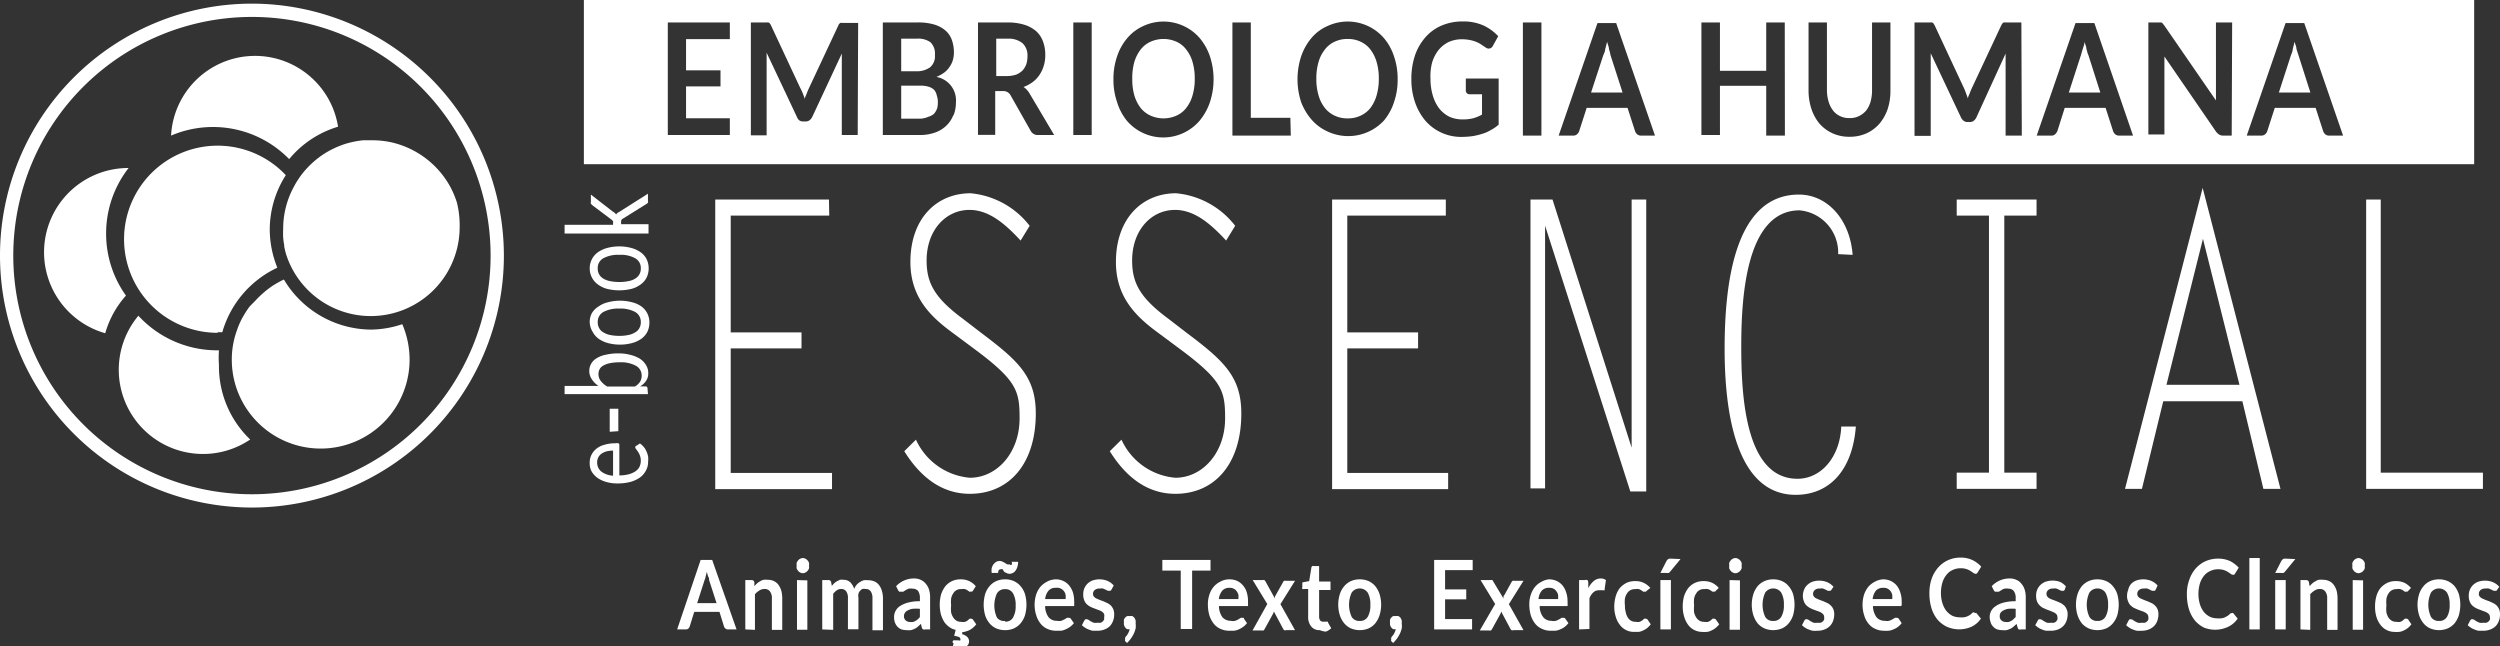 <svg xmlns="http://www.w3.org/2000/svg" viewBox="0 0 171.27 44.27"><rect x="0" y="0" width="171.27" height="44.27" fill="#333333" stroke="none"/><defs><style>.cls-1{fill:#fff;}</style></defs><g id="Camada_2" data-name="Camada 2"><g id="Camada_1-2" data-name="Camada 1"><path class="cls-1" d="M110.23,3.37c0-.16-.09-.32-.13-.51l-.13.51c0,.16-.09.29-.13.41L109,6.34h2.16l-.83-2.57C110.32,3.66,110.28,3.52,110.23,3.37Z"/><path class="cls-1" d="M70.39,3.86a1.15,1.15,0,0,0-.34-.9,1.49,1.49,0,0,0-1-.31h-.8V5.21H69a2,2,0,0,0,.62-.1,1.33,1.33,0,0,0,.43-.28,1.34,1.34,0,0,0,.26-.43A1.8,1.8,0,0,0,70.39,3.86Z"/><path class="cls-1" d="M81.27,3.4a1.67,1.67,0,0,0-.67-.54,2.18,2.18,0,0,0-1.78,0,1.78,1.78,0,0,0-.68.54,2.61,2.61,0,0,0-.43.85,4,4,0,0,0-.14,1.14,4,4,0,0,0,.14,1.14,2.67,2.67,0,0,0,.43.86,1.85,1.85,0,0,0,.68.53,2.18,2.18,0,0,0,1.78,0,1.74,1.74,0,0,0,.67-.53,2.48,2.48,0,0,0,.43-.86,3.94,3.94,0,0,0,.15-1.14,4,4,0,0,0-.15-1.14A2.43,2.43,0,0,0,81.27,3.4Z"/><path class="cls-1" d="M63.72,4.61a1,1,0,0,0,.33-.85,1.08,1.08,0,0,0-.3-.86,1.43,1.43,0,0,0-.94-.25H61.74V4.88h1A1.55,1.55,0,0,0,63.72,4.61Z"/><path class="cls-1" d="M64,6.16a.93.93,0,0,0-.39-.22A1.82,1.82,0,0,0,63,5.87H61.74V8.13H63A1.45,1.45,0,0,0,63.6,8,.94.94,0,0,0,64,7.78a1.17,1.17,0,0,0,.21-.38A1.63,1.63,0,0,0,64.25,7a1.25,1.25,0,0,0-.07-.45A.87.87,0,0,0,64,6.16Z"/><path class="cls-1" d="M93.89,3.4a1.75,1.75,0,0,0-.67-.54,2,2,0,0,0-.89-.19,2,2,0,0,0-.9.19,1.75,1.75,0,0,0-.67.54,2.43,2.43,0,0,0-.43.85,4,4,0,0,0-.15,1.14,3.94,3.94,0,0,0,.15,1.14,2.48,2.48,0,0,0,.43.86,1.82,1.82,0,0,0,.67.53,2,2,0,0,0,.9.19,2,2,0,0,0,.89-.19,1.82,1.82,0,0,0,.67-.53,2.65,2.65,0,0,0,.42-.86,3.94,3.94,0,0,0,.15-1.14,4,4,0,0,0-.15-1.14A2.6,2.6,0,0,0,93.89,3.4Z"/><path class="cls-1" d="M40,0V11.25H169.5V0ZM50,2.68H47V4.82h2.36v1.1H47V8.1h3V9.25H45.75V1.54H50Zm8.76,6.57H57.67V4l0-.33L55.65,8a.62.62,0,0,1-.18.23.41.41,0,0,1-.26.09H55a.41.41,0,0,1-.26-.09A.62.62,0,0,1,54.59,8L52.52,3.61c0,.12,0,.23,0,.35s0,.21,0,.31v5H51.44V1.54h1.1a.23.23,0,0,1,.11,0,.28.28,0,0,1,.09.07.49.49,0,0,1,.08.13l2,4.28A3.65,3.65,0,0,1,55,6.4l.14.38c0-.13.09-.26.13-.38s.1-.25.15-.36l2-4.27a.5.5,0,0,1,.07-.13.28.28,0,0,1,.09-.07.2.2,0,0,1,.11,0h1.1Zm6.55-1.36a2,2,0,0,1-.48.72,2.13,2.13,0,0,1-.77.47,3.08,3.08,0,0,1-1,.17H60.48V1.54h2.33A3.82,3.82,0,0,1,64,1.68a2.09,2.09,0,0,1,.77.41,1.54,1.54,0,0,1,.44.65,2.48,2.48,0,0,1,.14.85,1.81,1.81,0,0,1-.07.52,1.5,1.5,0,0,1-.22.46,1.55,1.55,0,0,1-.37.4,2.73,2.73,0,0,1-.54.3A1.63,1.63,0,0,1,65.49,7,2.45,2.45,0,0,1,65.33,7.89ZM71.1,9.25a.51.51,0,0,1-.28-.07A.6.6,0,0,1,70.63,9L69.21,6.49A.55.55,0,0,0,69,6.3a.53.53,0,0,0-.28-.06h-.54v3H67V1.54H69a3.77,3.77,0,0,1,1.19.16,2.25,2.25,0,0,1,.81.45,1.78,1.78,0,0,1,.46.71,2.57,2.57,0,0,1,.15.9,2.48,2.48,0,0,1-.1.73,2.26,2.26,0,0,1-.29.63,2,2,0,0,1-.47.5,2.53,2.53,0,0,1-.63.34,1.34,1.34,0,0,1,.41.44l1.69,2.85Zm3.69,0H73.53V1.54h1.26ZM82.89,7a4,4,0,0,1-.7,1.26,3.28,3.28,0,0,1-5,0A3.77,3.77,0,0,1,76.53,7a4.66,4.66,0,0,1-.25-1.57,4.7,4.7,0,0,1,.25-1.57,3.72,3.72,0,0,1,.7-1.25,3.1,3.1,0,0,1,1.08-.82,3.28,3.28,0,0,1,3.88.82,3.9,3.9,0,0,1,.7,1.25,5.05,5.05,0,0,1,0,3.14Zm5.54,2.29h-4V1.54h1.26V8.07h2.71ZM95.5,7a3.75,3.75,0,0,1-.69,1.26A3.34,3.34,0,0,1,90.93,9a3.17,3.17,0,0,1-1.09-.82A4,4,0,0,1,89.14,7a5.05,5.05,0,0,1,0-3.14,3.9,3.9,0,0,1,.7-1.25,3,3,0,0,1,1.09-.82,3.28,3.28,0,0,1,3.88.82,3.7,3.7,0,0,1,.69,1.25,4.7,4.7,0,0,1,.25,1.57A4.66,4.66,0,0,1,95.5,7Zm7.17,1.54a2.73,2.73,0,0,1-.54.37,2.41,2.41,0,0,1-.59.26,4.51,4.51,0,0,1-.68.16,6.23,6.23,0,0,1-.77.05,3.24,3.24,0,0,1-2.44-1.11A3.92,3.92,0,0,1,96.94,7a4.78,4.78,0,0,1-.25-1.59,5,5,0,0,1,.24-1.59,3.64,3.64,0,0,1,.71-1.25,3.06,3.06,0,0,1,1.1-.81,3.62,3.62,0,0,1,1.46-.29,3.36,3.36,0,0,1,1.44.28,3.32,3.32,0,0,1,1,.73l-.36.65a.33.33,0,0,1-.29.2.4.4,0,0,1-.23-.09l-.3-.2a1.92,1.92,0,0,0-.35-.18,2.32,2.32,0,0,0-.42-.12,3,3,0,0,0-.55-.05,2.2,2.2,0,0,0-.9.19,2.05,2.05,0,0,0-.69.55,2.59,2.59,0,0,0-.44.86A3.61,3.61,0,0,0,98,5.39a3.93,3.93,0,0,0,.17,1.19,2.7,2.7,0,0,0,.45.88A2.1,2.1,0,0,0,99.3,8a2.14,2.14,0,0,0,.89.18,2.75,2.75,0,0,0,.74-.08,2.63,2.63,0,0,0,.6-.25V6.46h-.85a.26.26,0,0,1-.19-.08.25.25,0,0,1-.07-.19V5.38h2.25Zm2.93.75h-1.27V1.54h1.27Zm6.83,0a.4.4,0,0,1-.27-.09.51.51,0,0,1-.15-.23l-.51-1.58h-2.8l-.51,1.58a.48.48,0,0,1-.14.22.39.39,0,0,1-.27.1h-1l2.66-7.71h1.28l2.66,7.71Zm9.85,0H121V5.88h-3.17V9.25h-1.27V1.54h1.27V4.85H121V1.54h1.27Zm7.23-3.09a4,4,0,0,1-.19,1.27,3.1,3.1,0,0,1-.56,1,2.61,2.61,0,0,1-.88.66,2.78,2.78,0,0,1-1.17.24,2.72,2.72,0,0,1-1.17-.24,2.65,2.65,0,0,1-.89-.66,3.08,3.08,0,0,1-.55-1,4,4,0,0,1-.2-1.27V1.54h1.26V6.15a2.81,2.81,0,0,0,.11.8,1.83,1.83,0,0,0,.3.61,1.29,1.29,0,0,0,.48.39,1.42,1.42,0,0,0,.66.14,1.38,1.38,0,0,0,.65-.14,1.51,1.51,0,0,0,.49-.38,1.83,1.83,0,0,0,.3-.61,2.87,2.87,0,0,0,.1-.8V1.54h1.26Zm9,3.09h-1.11V4c0-.11,0-.22,0-.33l-2,4.37a.62.62,0,0,1-.18.23.41.41,0,0,1-.26.09h-.18a.41.41,0,0,1-.26-.09.62.62,0,0,1-.18-.23l-2.07-4.39c0,.12,0,.23,0,.35s0,.21,0,.31v5h-1.11V1.54h1.1a.23.23,0,0,1,.11,0,.28.28,0,0,1,.09.07,1.05,1.05,0,0,1,.08.13l2,4.28a3.65,3.65,0,0,1,.14.35l.14.38c0-.13.09-.26.13-.38s.1-.25.15-.36l2-4.27a1.05,1.05,0,0,1,.08-.13.28.28,0,0,1,.09-.07.2.2,0,0,1,.11,0h1.1Zm6.67,0a.4.4,0,0,1-.27-.09.51.51,0,0,1-.15-.23l-.51-1.58h-2.8l-.5,1.58a.62.62,0,0,1-.15.22.36.36,0,0,1-.27.1h-1l2.66-7.71h1.29l2.65,7.71Zm7.71,0h-.65A.62.62,0,0,1,152,9.2a.84.84,0,0,1-.19-.19l-3.53-5.14c0,.11,0,.22,0,.34v5h-1.1V1.54h.8l.1,0a.18.18,0,0,1,.08.07l.1.12,3.55,5.15c0-.12,0-.24,0-.36s0-.23,0-.33V1.54h1.11Zm6.68,0a.4.4,0,0,1-.27-.09.51.51,0,0,1-.15-.23l-.51-1.58h-2.8l-.51,1.58a.48.48,0,0,1-.14.22.39.39,0,0,1-.27.1h-1l2.66-7.71h1.28l2.66,7.71Z"/><path class="cls-1" d="M142.94,3.37c0-.16-.09-.32-.13-.51,0,.19-.09.35-.13.51s-.08.29-.12.41l-.83,2.56h2.16l-.82-2.57C143,3.66,143,3.52,142.94,3.37Z"/><path class="cls-1" d="M157.33,3.37c0-.16-.09-.32-.13-.51l-.13.51c0,.16-.08.29-.12.41l-.83,2.56h2.16l-.82-2.57C157.42,3.66,157.38,3.52,157.33,3.37Z"/><path class="cls-1" d="M56.81,14.77H50.06v8h4.85v1.1H50.06v8.53H57v1.11H49V13.67h7.79Z"/><path class="cls-1" d="M69.92,16.48c-1-1.08-2.13-2.1-3.5-2.1-1.62,0-2.94,1.38-2.94,3.47,0,1.54.55,2.56,2.5,4l1.3,1c2.53,1.9,3.68,3,3.68,5.48,0,3.41-1.79,5.5-4.52,5.5-1.88,0-3.36-1.1-4.49-2.92l.8-.79a4.48,4.48,0,0,0,3.69,2.61c1.86,0,3.41-1.71,3.41-4.07,0-1.88-.18-2.59-3.12-4.77l-1.48-1.1c-1.53-1.12-2.88-2.45-2.88-4.84,0-3,1.81-4.71,4.12-4.71a5.78,5.78,0,0,1,4.05,2.23Z"/><path class="cls-1" d="M84,16.48c-1-1.08-2.13-2.1-3.5-2.1-1.62,0-2.94,1.38-2.94,3.47,0,1.54.55,2.56,2.5,4l1.3,1c2.53,1.9,3.68,3,3.68,5.48,0,3.41-1.79,5.5-4.52,5.5-1.88,0-3.36-1.1-4.49-2.92l.8-.79a4.47,4.47,0,0,0,3.69,2.61c1.86,0,3.41-1.71,3.41-4.07,0-1.88-.18-2.59-3.12-4.77l-1.48-1.1c-1.53-1.12-2.88-2.45-2.88-4.84,0-3,1.81-4.71,4.12-4.71a5.78,5.78,0,0,1,4.05,2.23Z"/><path class="cls-1" d="M99.05,14.77H92.3v8h4.85v1.1H92.3v8.53h6.91v1.11H91.26V13.67h7.79Z"/><path class="cls-1" d="M105.85,15.46l0,0v18h-1V13.67h1.51l5.42,17,0,0V13.67h1v20h-1.09Z"/><path class="cls-1" d="M125.93,17.41a2.91,2.91,0,0,0-2.64-3c-3.69,0-4,6-4,9.33s.26,9.06,3.85,9.06c1.66,0,2.92-1.54,3-3.58h1c-.22,2.92-1.75,4.68-4.12,4.68-4.21,0-4.87-6-4.87-10,0-4.21.6-10.57,5.09-10.57,1.95,0,3.5,1.71,3.68,4.13Z"/><path class="cls-1" d="M139.52,14.77h-2.21V32.38h2.21v1.11h-5.47V32.38h2.21V14.77h-2.21v-1.1h5.47Z"/><path class="cls-1" d="M156.23,33.49h-1.17l-1.44-6H148.2l-1.46,6h-1.16l5.32-20.62Zm-7.81-7.13h5l-2.5-10Z"/><path class="cls-1" d="M163.1,32.38h7v1.11h-8V13.67h1Z"/><path class="cls-1" d="M40.4,31.68a1.14,1.14,0,0,1,.12-.52,1.24,1.24,0,0,1,.34-.42,1.49,1.49,0,0,1,.55-.27,2.48,2.48,0,0,1,.75-.1.45.45,0,0,1,.21,0,.1.1,0,0,1,.06.1v2.1a2.51,2.51,0,0,0,.65-.08,1.56,1.56,0,0,0,.45-.2.82.82,0,0,0,.28-.31,1,1,0,0,0,.09-.41,1,1,0,0,0-.06-.36,1.26,1.26,0,0,0-.13-.26l-.13-.18a.22.22,0,0,1-.06-.13.1.1,0,0,1,.07-.1l.25-.16a1.27,1.27,0,0,1,.27.25,1.14,1.14,0,0,1,.18.3,1.5,1.5,0,0,1,.11.34,1.39,1.39,0,0,1,0,.35,1.21,1.21,0,0,1-.14.6,1.39,1.39,0,0,1-.4.48,2.18,2.18,0,0,1-.65.31,3.52,3.52,0,0,1-.9.11,2.71,2.71,0,0,1-.77-.1,2,2,0,0,1-.62-.29,1.42,1.42,0,0,1-.41-.47A1.23,1.23,0,0,1,40.4,31.68Zm.51,0a.79.79,0,0,0,.29.63,1.49,1.49,0,0,0,.8.28V30.87a2,2,0,0,0-.44.05,1.25,1.25,0,0,0-.35.16.75.75,0,0,0-.22.25A.74.74,0,0,0,40.91,31.67Z"/><path class="cls-1" d="M41.77,29.58V28h.59v1.54Z"/><path class="cls-1" d="M44.39,27H38.68v-.56H41a1.61,1.61,0,0,1-.45-.45,1,1,0,0,1-.18-.58,1,1,0,0,1,.51-.87,1.8,1.8,0,0,1,.63-.24,3.72,3.72,0,0,1,.86-.09,3,3,0,0,1,.81.1,2.39,2.39,0,0,1,.65.26,1.32,1.32,0,0,1,.42.43,1,1,0,0,1,.16.58.85.85,0,0,1-.15.51,1.16,1.16,0,0,1-.41.38l.36,0q.15,0,.15.15ZM41,25.63a.76.76,0,0,0,.16.47,1.53,1.53,0,0,0,.44.38h1.89a1,1,0,0,0,.36-.33.81.81,0,0,0,.11-.41.76.76,0,0,0-.39-.68,2.17,2.17,0,0,0-1.12-.24,3.23,3.23,0,0,0-.66.06,1.57,1.57,0,0,0-.45.16.63.63,0,0,0-.26.25A.74.74,0,0,0,41,25.63Z"/><path class="cls-1" d="M40.4,22.07a1.26,1.26,0,0,1,.15-.62A1.32,1.32,0,0,1,41,21a1.79,1.79,0,0,1,.64-.29,3.22,3.22,0,0,1,1.67,0,1.79,1.79,0,0,1,.64.29,1.32,1.32,0,0,1,.4.48,1.38,1.38,0,0,1,.14.62,1.46,1.46,0,0,1-.14.63,1.38,1.38,0,0,1-.4.47,2,2,0,0,1-.64.3,3.22,3.22,0,0,1-1.67,0,2,2,0,0,1-.64-.3,1.38,1.38,0,0,1-.4-.47A1.33,1.33,0,0,1,40.4,22.07Zm3.5,0a.77.77,0,0,0-.39-.7,2.14,2.14,0,0,0-1.08-.23,2.18,2.18,0,0,0-1.09.23.77.77,0,0,0-.39.7.76.76,0,0,0,.1.41.68.68,0,0,0,.29.29,1.38,1.38,0,0,0,.46.18,3.06,3.06,0,0,0,.63.06,2.9,2.9,0,0,0,.62-.06,1.3,1.3,0,0,0,.46-.18.68.68,0,0,0,.29-.29A.76.76,0,0,0,43.9,22.07Z"/><path class="cls-1" d="M40.4,18.39a1.35,1.35,0,0,1,.55-1.1,2,2,0,0,1,.64-.3,3.22,3.22,0,0,1,1.67,0,2,2,0,0,1,.64.3,1.29,1.29,0,0,1,.4.47,1.47,1.47,0,0,1,0,1.25,1.29,1.29,0,0,1-.4.47,1.82,1.82,0,0,1-.64.31,3.54,3.54,0,0,1-1.67,0,1.82,1.82,0,0,1-.64-.31,1.35,1.35,0,0,1-.55-1.09Zm3.5,0a.75.75,0,0,0-.39-.7,2,2,0,0,0-1.08-.23,2.08,2.08,0,0,0-1.09.23.75.75,0,0,0-.39.7.77.77,0,0,0,.39.7,1.38,1.38,0,0,0,.46.17,3.06,3.06,0,0,0,.63.06,2.9,2.9,0,0,0,.62-.06,1.3,1.3,0,0,0,.46-.17.77.77,0,0,0,.39-.7Z"/><path class="cls-1" d="M38.68,15.4H42v-.14a.31.31,0,0,0,0-.11l-.09-.09-1.33-1-.1-.1a.21.21,0,0,1,0-.12v-.51L42,14.51a.36.36,0,0,1,.12.08l.09.1a.52.52,0,0,1,.1-.11l.14-.08,1.94-1.23v.49a.16.16,0,0,1,0,.12.3.3,0,0,1-.1.09l-1.6,1a.22.22,0,0,0-.14.23v.16h1.88V16H38.68Z"/><path class="cls-1" d="M50.46,43.12h-.6a.23.23,0,0,1-.16-.06.28.28,0,0,1-.1-.14l-.31-1H47.56l-.31,1a.42.42,0,0,1-.09.14.25.25,0,0,1-.17.06h-.6L48,38.36h.79Zm-2.7-1.8h1.33l-.51-1.58c0-.07,0-.16-.07-.25l-.09-.31a2.81,2.81,0,0,1-.08.31c0,.1-.05.18-.07.25Z"/><path class="cls-1" d="M51.06,43.12V39.74h.44a.18.18,0,0,1,.18.15l0,.27a1.8,1.8,0,0,1,.19-.2,1.1,1.1,0,0,1,.21-.14.64.64,0,0,1,.24-.1,1.12,1.12,0,0,1,.27,0,.94.94,0,0,1,.43.09.83.83,0,0,1,.32.27,1.35,1.35,0,0,1,.19.4,2.12,2.12,0,0,1,.06.52v2.15h-.71V41a.74.74,0,0,0-.13-.48.44.44,0,0,0-.37-.17.62.62,0,0,0-.35.1,1.23,1.23,0,0,0-.31.26v2.44Z"/><path class="cls-1" d="M55.42,38.76a.41.41,0,0,1,0,.19.44.44,0,0,1-.1.16.36.36,0,0,1-.14.11.35.35,0,0,1-.36,0,.36.36,0,0,1-.14-.11.62.62,0,0,1-.1-.16.58.58,0,0,1,0-.19.66.66,0,0,1,0-.21.62.62,0,0,1,.1-.16.36.36,0,0,1,.14-.11.35.35,0,0,1,.36,0,.36.36,0,0,1,.14.11.44.44,0,0,1,.1.16A.46.46,0,0,1,55.42,38.76Zm-.11,1v3.38H54.6V39.74Z"/><path class="cls-1" d="M56.33,43.12V39.74h.43a.17.17,0,0,1,.18.15l.05.25a1.45,1.45,0,0,1,.16-.18.85.85,0,0,1,.19-.14l.2-.1a1,1,0,0,1,.25,0,.67.67,0,0,1,.46.17,1.1,1.1,0,0,1,.27.46.92.92,0,0,1,.17-.29,1,1,0,0,1,.23-.19,1.23,1.23,0,0,1,.26-.12,1.43,1.43,0,0,1,.29,0,1.18,1.18,0,0,1,.43.08.8.8,0,0,1,.32.25,1.21,1.21,0,0,1,.2.41,1.77,1.77,0,0,1,.07.54v2.15h-.72V41a.82.82,0,0,0-.12-.49.41.41,0,0,0-.36-.16.49.49,0,0,0-.21,0,.48.48,0,0,0-.16.13.43.43,0,0,0-.11.2.79.79,0,0,0,0,.28v2.15h-.72V41a.78.78,0,0,0-.12-.49.41.41,0,0,0-.35-.16.5.5,0,0,0-.29.09,1.12,1.12,0,0,0-.25.24v2.47Z"/><path class="cls-1" d="M63.72,43.12H63.4a.35.35,0,0,1-.16,0,.24.24,0,0,1-.09-.14l-.06-.24-.22.2a.9.9,0,0,1-.22.14,1.06,1.06,0,0,1-.25.09,1.29,1.29,0,0,1-.29,0,1.34,1.34,0,0,1-.35-.05.8.8,0,0,1-.27-.18.9.9,0,0,1-.18-.29,1.16,1.16,0,0,1-.06-.4.89.89,0,0,1,.38-.71,1.88,1.88,0,0,1,.55-.25,2.88,2.88,0,0,1,.84-.1V41a.87.87,0,0,0-.12-.51.47.47,0,0,0-.37-.16.84.84,0,0,0-.29,0l-.2.1-.15.1a.33.33,0,0,1-.16,0,.2.2,0,0,1-.13,0,.44.44,0,0,1-.08-.11l-.13-.26a1.66,1.66,0,0,1,1.23-.53,1,1,0,0,1,.47.1.89.89,0,0,1,.34.27,1.08,1.08,0,0,1,.22.41,1.74,1.74,0,0,1,.07.53Zm-1.39-.51a.71.71,0,0,0,.21,0,.51.51,0,0,0,.17-.07.57.57,0,0,0,.16-.11,1.17,1.17,0,0,0,.15-.16v-.56a2.62,2.62,0,0,0-.52,0,1,1,0,0,0-.33.12.41.41,0,0,0-.24.36.39.39,0,0,0,.11.31A.46.46,0,0,0,62.33,42.61Z"/><path class="cls-1" d="M65.42,43.87h.09l.06,0h.08a.2.2,0,0,0,.14,0,.12.12,0,0,0,0-.1.14.14,0,0,0-.1-.13,1.33,1.33,0,0,0-.32-.08l.1-.41a1.09,1.09,0,0,1-.43-.19,1.45,1.45,0,0,1-.35-.35,2.27,2.27,0,0,1-.23-.52,2.73,2.73,0,0,1-.08-.67,2.61,2.61,0,0,1,.09-.69,1.9,1.9,0,0,1,.28-.55,1.33,1.33,0,0,1,.45-.36,1.38,1.38,0,0,1,.62-.13,1.34,1.34,0,0,1,.58.12,1.37,1.37,0,0,1,.45.35l-.19.3-.06.07s-.05,0-.09,0a.23.23,0,0,1-.11,0l-.12-.09a.67.67,0,0,0-.17-.08.62.62,0,0,0-.25,0,.58.58,0,0,0-.56.3.86.86,0,0,0-.14.35,2.16,2.16,0,0,0,0,.46,2.46,2.46,0,0,0,0,.49,1.12,1.12,0,0,0,.15.35.69.69,0,0,0,.23.22.6.6,0,0,0,.3.07.7.7,0,0,0,.28,0,.77.77,0,0,0,.18-.1l.12-.11a.21.21,0,0,1,.12,0,.14.14,0,0,1,.13.08l.21.3a1.38,1.38,0,0,1-.45.39,1.57,1.57,0,0,1-.51.15l0,.14a.76.76,0,0,1,.36.2.44.44,0,0,1,.11.29.46.46,0,0,1-.05.2.43.43,0,0,1-.15.15.9.9,0,0,1-.22.1,1.27,1.27,0,0,1-.28,0l-.23,0-.2-.06.07-.25A.08.08,0,0,1,65.42,43.87Z"/><path class="cls-1" d="M68.86,39.69a1.46,1.46,0,0,1,.6.12,1.31,1.31,0,0,1,.46.35,1.57,1.57,0,0,1,.3.54,2.68,2.68,0,0,1,0,1.45,1.62,1.62,0,0,1-.3.55,1.31,1.31,0,0,1-.46.35,1.46,1.46,0,0,1-.6.12,1.51,1.51,0,0,1-.61-.12,1.31,1.31,0,0,1-.46-.35,1.62,1.62,0,0,1-.3-.55,2.68,2.68,0,0,1,0-1.45,1.57,1.57,0,0,1,.3-.54,1.31,1.31,0,0,1,.46-.35A1.51,1.51,0,0,1,68.86,39.69Zm.31-1a.17.17,0,0,0,.14,0,.33.33,0,0,0,0-.2h.44a1.16,1.16,0,0,1-.05.34.83.83,0,0,1-.12.25.44.44,0,0,1-.19.17.46.46,0,0,1-.23.06.46.46,0,0,1-.2-.05,1.4,1.4,0,0,1-.17-.09L68.69,39a.24.24,0,0,0-.13,0,.19.19,0,0,0-.13.05.34.34,0,0,0-.05.2h-.44a1.14,1.14,0,0,1,0-.33.89.89,0,0,1,.12-.26.75.75,0,0,1,.19-.17.48.48,0,0,1,.24-.06.41.41,0,0,1,.19.05.91.91,0,0,1,.17.09l.15.09A.19.19,0,0,0,69.17,38.64Zm-.31,3.9a.58.58,0,0,0,.54-.28,1.55,1.55,0,0,0,.18-.83,1.57,1.57,0,0,0-.18-.83.59.59,0,0,0-.54-.29.62.62,0,0,0-.56.29,2,2,0,0,0,0,1.66A.61.61,0,0,0,68.86,42.54Z"/><path class="cls-1" d="M72.31,39.69a1.19,1.19,0,0,1,.51.1,1.12,1.12,0,0,1,.41.3,1.58,1.58,0,0,1,.27.48,2.17,2.17,0,0,1,.09.65.66.66,0,0,1,0,.15.25.25,0,0,1,0,.1l0,.05H71.6a1.3,1.3,0,0,0,.24.77.72.72,0,0,0,.57.24.73.73,0,0,0,.3,0l.22-.1.16-.1a.27.27,0,0,1,.14,0l.07,0,.06.06.21.3a1.33,1.33,0,0,1-.27.26,1.34,1.34,0,0,1-.31.17.9.9,0,0,1-.32.09l-.33,0a1.39,1.39,0,0,1-.57-.12,1.18,1.18,0,0,1-.46-.34,1.64,1.64,0,0,1-.31-.57,2.32,2.32,0,0,1-.12-.78,2.27,2.27,0,0,1,.1-.65,1.67,1.67,0,0,1,.28-.53,1.55,1.55,0,0,1,.45-.36A1.32,1.32,0,0,1,72.31,39.69Zm0,.58a.61.61,0,0,0-.48.2,1.06,1.06,0,0,0-.23.57H73a1,1,0,0,0,0-.3.66.66,0,0,0-.11-.24.65.65,0,0,0-.2-.17A.61.61,0,0,0,72.32,40.27Z"/><path class="cls-1" d="M76.14,40.4a.22.22,0,0,1-.06.07.11.11,0,0,1-.08,0,.25.25,0,0,1-.11,0l-.14-.07-.18-.08a.8.8,0,0,0-.23,0,.51.51,0,0,0-.34.1.34.34,0,0,0-.12.27.28.28,0,0,0,.06.18.55.55,0,0,0,.17.13l.23.1.27.1.26.12a1,1,0,0,1,.24.17.89.89,0,0,1,.16.25.91.91,0,0,1,.06.35,1.12,1.12,0,0,1-.08.45,1,1,0,0,1-.22.36,1.1,1.1,0,0,1-.38.23,1.28,1.28,0,0,1-.5.08l-.3,0a1.31,1.31,0,0,1-.28-.09,1.19,1.19,0,0,1-.25-.13,1.08,1.08,0,0,1-.2-.16l.16-.31a.36.36,0,0,1,.08-.09.18.18,0,0,1,.11,0,.18.18,0,0,1,.12.05l.14.09.19.09a.65.65,0,0,0,.26,0,.69.69,0,0,0,.22,0,.38.38,0,0,0,.15-.09.38.38,0,0,0,.09-.13.41.41,0,0,0,0-.16A.31.31,0,0,0,75.6,42a.53.53,0,0,0-.16-.13,1.33,1.33,0,0,0-.24-.1l-.26-.1a1.69,1.69,0,0,1-.27-.12,1.08,1.08,0,0,1-.24-.18.72.72,0,0,1-.16-.27,1,1,0,0,1-.06-.38,1.09,1.09,0,0,1,.07-.4,1,1,0,0,1,.21-.32,1,1,0,0,1,.35-.23,1.42,1.42,0,0,1,.48-.08,1.43,1.43,0,0,1,.56.11,1.21,1.21,0,0,1,.42.31Z"/><path class="cls-1" d="M77,42.62a.47.47,0,0,1,0-.17.34.34,0,0,1,.09-.14.26.26,0,0,1,.13-.1.47.47,0,0,1,.17,0,.38.38,0,0,1,.19,0,.53.53,0,0,1,.14.12.75.75,0,0,1,.08.18,1.49,1.49,0,0,1,0,.21,1.24,1.24,0,0,1,0,.33,2.06,2.06,0,0,1-.12.35,2.33,2.33,0,0,1-.2.34,2.61,2.61,0,0,1-.27.31l-.13-.13a.21.21,0,0,1,0-.12.14.14,0,0,1,0-.06.09.09,0,0,1,0-.06l.07-.1a.64.64,0,0,0,.1-.13.8.8,0,0,0,.08-.16.6.6,0,0,0,.06-.19.33.33,0,0,1-.17,0,.29.29,0,0,1-.12-.1.42.42,0,0,1-.09-.16A.54.54,0,0,1,77,42.62Z"/><path class="cls-1" d="M82.93,38.36v.73H81.67v4h-.78v-4H79.63v-.73Z"/><path class="cls-1" d="M84.22,39.69a1.27,1.27,0,0,1,.52.1,1.17,1.17,0,0,1,.4.3,1.25,1.25,0,0,1,.27.48,2.17,2.17,0,0,1,.09.65v.15a.62.62,0,0,1,0,.1l0,.05H83.51a1.3,1.3,0,0,0,.24.77.75.75,0,0,0,.57.24.67.67,0,0,0,.3,0,1.12,1.12,0,0,0,.22-.1l.16-.1a.3.3,0,0,1,.14,0l.08,0,0,.06.21.3a1.33,1.33,0,0,1-.27.26,1.52,1.52,0,0,1-.3.17,1,1,0,0,1-.33.09l-.32,0a1.4,1.4,0,0,1-.58-.12,1.18,1.18,0,0,1-.46-.34,1.82,1.82,0,0,1-.31-.57,2.62,2.62,0,0,1-.11-.78,2,2,0,0,1,.1-.65,1.49,1.49,0,0,1,.28-.53,1.33,1.33,0,0,1,.45-.36A1.25,1.25,0,0,1,84.22,39.69Zm0,.58a.63.63,0,0,0-.49.2,1.14,1.14,0,0,0-.23.57h1.34a1.53,1.53,0,0,0,0-.3.9.9,0,0,0-.12-.24.55.55,0,0,0-.2-.17A.6.6,0,0,0,84.24,40.27Z"/><path class="cls-1" d="M86.82,41.38l-1-1.64h.69a.16.16,0,0,1,.11,0s0,0,.07.08L87.34,41l0-.12.06-.11.5-.89a.22.22,0,0,1,.07-.09.14.14,0,0,1,.09,0h.66l-1,1.6,1,1.78H88.1a.13.13,0,0,1-.12,0,.25.25,0,0,1-.08-.1l-.63-1.18a.76.76,0,0,1-.08.2l-.55,1a.39.39,0,0,1-.08.1.16.16,0,0,1-.11,0h-.64Z"/><path class="cls-1" d="M90.42,43.17a.71.71,0,0,1-.59-.25,1,1,0,0,1-.21-.68V40.35h-.3a.13.13,0,0,1-.1,0,.17.17,0,0,1,0-.13v-.32l.47-.09.15-.93a.21.21,0,0,1,.06-.1.17.17,0,0,1,.1,0h.37v1.06h.78v.58h-.78v1.83a.44.44,0,0,0,.07.25.23.23,0,0,0,.19.09l.11,0,.08,0,.06,0h.1s0,0,0,.06l.22.39a1.16,1.16,0,0,1-.36.23A1.23,1.23,0,0,1,90.42,43.17Z"/><path class="cls-1" d="M93.15,39.69a1.48,1.48,0,0,1,.61.12,1.31,1.31,0,0,1,.46.35,1.74,1.74,0,0,1,.29.54,2.44,2.44,0,0,1,0,1.45,1.8,1.8,0,0,1-.29.55,1.31,1.31,0,0,1-.46.35,1.59,1.59,0,0,1-1.21,0,1.31,1.31,0,0,1-.46-.35,1.62,1.62,0,0,1-.3-.55,2.44,2.44,0,0,1,0-1.45,1.57,1.57,0,0,1,.3-.54,1.31,1.31,0,0,1,.46-.35A1.46,1.46,0,0,1,93.15,39.69Zm0,2.85a.6.6,0,0,0,.55-.28,1.55,1.55,0,0,0,.18-.83,1.57,1.57,0,0,0-.18-.83.67.67,0,0,0-1.1,0,2,2,0,0,0,0,1.66A.6.6,0,0,0,93.15,42.54Z"/><path class="cls-1" d="M95.23,42.62a.47.47,0,0,1,0-.17.34.34,0,0,1,.09-.14.26.26,0,0,1,.13-.1.47.47,0,0,1,.17,0,.38.38,0,0,1,.19,0,.53.53,0,0,1,.14.12.75.75,0,0,1,.08.18,1.49,1.49,0,0,1,0,.21,1.24,1.24,0,0,1,0,.33,2.06,2.06,0,0,1-.12.35,2.33,2.33,0,0,1-.2.34,2.61,2.61,0,0,1-.27.31l-.13-.13a.21.21,0,0,1,0-.12.14.14,0,0,1,0-.06.09.09,0,0,1,0-.06l.07-.1a.64.64,0,0,0,.1-.13.8.8,0,0,0,.08-.16.6.6,0,0,0,.06-.19.33.33,0,0,1-.17,0,.29.29,0,0,1-.12-.1.42.42,0,0,1-.09-.16A.54.54,0,0,1,95.23,42.62Z"/><path class="cls-1" d="M100.89,38.36v.7H99v1.32h1.45v.68H99v1.35h1.85v.71H98.25V38.36Z"/><path class="cls-1" d="M102.43,41.38l-1-1.64h.68a.21.21,0,0,1,.12,0,.13.13,0,0,1,.06.08L103,41l0-.12s0-.07.06-.11l.49-.89a.36.36,0,0,1,.08-.09.12.12,0,0,1,.09,0h.65l-1,1.6,1,1.78h-.69a.15.15,0,0,1-.13,0,.39.39,0,0,1-.08-.1l-.63-1.18a.52.52,0,0,1-.07.2l-.55,1a.39.39,0,0,1-.08.1.17.17,0,0,1-.12,0h-.64Z"/><path class="cls-1" d="M106.11,39.69a1.25,1.25,0,0,1,.51.1,1.21,1.21,0,0,1,.41.3,1.38,1.38,0,0,1,.26.48,1.89,1.89,0,0,1,.1.65.66.66,0,0,1,0,.15.15.15,0,0,1,0,.1.12.12,0,0,1,0,.05h-1.91a1.24,1.24,0,0,0,.25.77.71.71,0,0,0,.56.24.67.67,0,0,0,.3,0,.9.9,0,0,0,.22-.1l.17-.1a.24.24,0,0,1,.13,0l.08,0,.05.06.21.3a1.6,1.6,0,0,1-.26.26,1.34,1.34,0,0,1-.31.17,1,1,0,0,1-.33.09l-.32,0a1.32,1.32,0,0,1-.57-.12,1.21,1.21,0,0,1-.47-.34,1.82,1.82,0,0,1-.31-.57,2.62,2.62,0,0,1-.11-.78,2,2,0,0,1,.1-.65,1.67,1.67,0,0,1,.28-.53,1.33,1.33,0,0,1,.45-.36A1.26,1.26,0,0,1,106.11,39.69Zm0,.58a.63.63,0,0,0-.49.2,1.05,1.05,0,0,0-.22.57h1.34a1.54,1.54,0,0,0,0-.3.68.68,0,0,0-.12-.24.52.52,0,0,0-.19-.17A.61.61,0,0,0,106.12,40.27Z"/><path class="cls-1" d="M108.18,43.12V39.74h.41a.22.22,0,0,1,.16,0,.26.26,0,0,1,.06.15l0,.41a1.47,1.47,0,0,1,.37-.49.72.72,0,0,1,.48-.18.57.57,0,0,1,.36.11l-.09.61a.13.13,0,0,1,0,.09l-.07,0-.12,0a.59.59,0,0,0-.2,0,.51.51,0,0,0-.38.14,1,1,0,0,0-.27.41v2.1Z"/><path class="cls-1" d="M112.83,40.46l-.07.07a.11.11,0,0,1-.08,0,.2.2,0,0,1-.11,0l-.13-.09a.54.54,0,0,0-.17-.08.57.57,0,0,0-.24,0,.67.67,0,0,0-.33.07.66.66,0,0,0-.24.23,1,1,0,0,0-.14.35,2.16,2.16,0,0,0,0,.46,1.88,1.88,0,0,0,.06.49,1.11,1.11,0,0,0,.14.35.69.69,0,0,0,.23.22.62.62,0,0,0,.31.07.68.68,0,0,0,.27,0,.77.77,0,0,0,.18-.1l.13-.11a.17.17,0,0,1,.12,0,.16.16,0,0,1,.13.08l.2.3a1.55,1.55,0,0,1-.25.26,1.46,1.46,0,0,1-.29.17.85.85,0,0,1-.31.09l-.31,0a1.19,1.19,0,0,1-.94-.46,1.69,1.69,0,0,1-.29-.55,2.35,2.35,0,0,1-.11-.74,2.61,2.61,0,0,1,.1-.69,1.66,1.66,0,0,1,.27-.55,1.55,1.55,0,0,1,.45-.36,1.38,1.38,0,0,1,.62-.13,1.31,1.31,0,0,1,.58.12,1.37,1.37,0,0,1,.45.35Z"/><path class="cls-1" d="M115.13,38.3l-.71.86a.22.22,0,0,1-.11.09.25.25,0,0,1-.13,0h-.43l.41-.8a.49.49,0,0,1,.1-.13.3.3,0,0,1,.18-.05Zm-.66,1.44v3.38h-.72V39.74Z"/><path class="cls-1" d="M117.56,40.46l-.06.07s0,0-.09,0a.19.19,0,0,1-.1,0l-.13-.09a.67.67,0,0,0-.17-.08.62.62,0,0,0-.25,0,.58.58,0,0,0-.56.3.86.86,0,0,0-.14.35,2.16,2.16,0,0,0,0,.46,2.46,2.46,0,0,0,0,.49,1.12,1.12,0,0,0,.15.35.69.69,0,0,0,.23.22.6.6,0,0,0,.3.07.7.7,0,0,0,.28,0,.77.77,0,0,0,.18-.1l.12-.11a.21.21,0,0,1,.12,0,.14.14,0,0,1,.13.08l.21.3a1.6,1.6,0,0,1-.26.26,1.22,1.22,0,0,1-.29.17.8.8,0,0,1-.3.09,1.73,1.73,0,0,1-.32,0,1.2,1.2,0,0,1-.52-.12,1.13,1.13,0,0,1-.42-.34,1.67,1.67,0,0,1-.28-.55,2.35,2.35,0,0,1-.11-.74,2.61,2.61,0,0,1,.09-.69,1.9,1.9,0,0,1,.28-.55,1.33,1.33,0,0,1,.45-.36,1.38,1.38,0,0,1,.62-.13,1.34,1.34,0,0,1,.58.12,1.37,1.37,0,0,1,.45.35Z"/><path class="cls-1" d="M119.31,38.76a.41.41,0,0,1,0,.19.44.44,0,0,1-.1.16.36.36,0,0,1-.14.11.35.35,0,0,1-.36,0,.36.36,0,0,1-.14-.11.62.62,0,0,1-.1-.16.58.58,0,0,1,0-.19.66.66,0,0,1,0-.21.62.62,0,0,1,.1-.16.36.36,0,0,1,.14-.11.35.35,0,0,1,.36,0,.36.36,0,0,1,.14.11.44.44,0,0,1,.1.16A.46.46,0,0,1,119.31,38.76Zm-.11,1v3.38h-.71V39.74Z"/><path class="cls-1" d="M121.48,39.69a1.46,1.46,0,0,1,.6.12,1.23,1.23,0,0,1,.46.35,1.57,1.57,0,0,1,.3.54,2.68,2.68,0,0,1,0,1.45,1.62,1.62,0,0,1-.3.55,1.23,1.23,0,0,1-.46.35,1.56,1.56,0,0,1-1.2,0,1.35,1.35,0,0,1-.47-.35,1.8,1.8,0,0,1-.29-.55,2.44,2.44,0,0,1,0-1.45,1.74,1.74,0,0,1,.29-.54,1.35,1.35,0,0,1,.47-.35A1.46,1.46,0,0,1,121.48,39.69Zm0,2.85a.6.6,0,0,0,.55-.28,1.55,1.55,0,0,0,.18-.83,1.57,1.57,0,0,0-.18-.83.67.67,0,0,0-1.1,0,2,2,0,0,0,0,1.66A.6.6,0,0,0,121.48,42.54Z"/><path class="cls-1" d="M125.47,40.4a.22.22,0,0,1-.06.07.13.13,0,0,1-.08,0,.28.28,0,0,1-.12,0l-.13-.07-.18-.08a.88.88,0,0,0-.24,0,.48.48,0,0,0-.33.1.34.34,0,0,0-.12.27.28.28,0,0,0,.06.18.45.45,0,0,0,.17.13l.23.1.27.1.26.12a.81.81,0,0,1,.23.17.74.74,0,0,1,.17.25.91.91,0,0,1,.06.35,1.33,1.33,0,0,1-.08.45,1,1,0,0,1-.23.36,1.06,1.06,0,0,1-.37.23,1.28,1.28,0,0,1-.5.08,1.39,1.39,0,0,1-.3,0,1.31,1.31,0,0,1-.28-.09,1,1,0,0,1-.25-.13,1.08,1.08,0,0,1-.2-.16l.16-.31a.24.24,0,0,1,.08-.09.18.18,0,0,1,.11,0,.21.21,0,0,1,.12.05l.14.09.18.09a.7.7,0,0,0,.27,0,.69.69,0,0,0,.22,0,.38.38,0,0,0,.15-.09.38.38,0,0,0,.09-.13.78.78,0,0,0,0-.16.31.31,0,0,0-.06-.19.7.7,0,0,0-.16-.13,1.33,1.33,0,0,0-.24-.1l-.27-.1a2.06,2.06,0,0,1-.26-.12,1.08,1.08,0,0,1-.24-.18.72.72,0,0,1-.16-.27,1,1,0,0,1-.07-.38,1.1,1.1,0,0,1,.08-.4.85.85,0,0,1,.21-.32,1,1,0,0,1,.35-.23,1.42,1.42,0,0,1,.48-.08,1.43,1.43,0,0,1,.56.11,1.21,1.21,0,0,1,.42.31Z"/><path class="cls-1" d="M129,39.69a1.22,1.22,0,0,1,.51.1,1.21,1.21,0,0,1,.41.3,1.38,1.38,0,0,1,.26.48,1.89,1.89,0,0,1,.1.65.66.66,0,0,1,0,.15.25.25,0,0,1,0,.1s0,0-.05.05h-1.92a1.37,1.37,0,0,0,.25.77.72.72,0,0,0,.57.24.65.65,0,0,0,.29,0,.9.9,0,0,0,.22-.1,1.28,1.28,0,0,0,.17-.1.27.27,0,0,1,.14,0l.07,0,.06.06.2.3a1.28,1.28,0,0,1-.26.26,1.34,1.34,0,0,1-.31.17,1,1,0,0,1-.33.09,1.73,1.73,0,0,1-.32,0,1.35,1.35,0,0,1-.57-.12,1.18,1.18,0,0,1-.46-.34,1.49,1.49,0,0,1-.31-.57,2.32,2.32,0,0,1-.12-.78,2.27,2.27,0,0,1,.1-.65,1.67,1.67,0,0,1,.28-.53,1.43,1.43,0,0,1,.45-.36A1.32,1.32,0,0,1,129,39.69Zm0,.58a.63.63,0,0,0-.49.2,1.14,1.14,0,0,0-.22.57h1.34a1,1,0,0,0,0-.3.66.66,0,0,0-.11-.24.65.65,0,0,0-.2-.17A.61.61,0,0,0,129,40.27Z"/><path class="cls-1" d="M135.29,42a.16.16,0,0,1,.11,0l.31.38a1.66,1.66,0,0,1-.63.55,2.09,2.09,0,0,1-1.72,0,2,2,0,0,1-.64-.5,2.34,2.34,0,0,1-.4-.77,3.41,3.41,0,0,1-.14-1,3,3,0,0,1,.15-1,2.32,2.32,0,0,1,.44-.77,2,2,0,0,1,.68-.51,2.05,2.05,0,0,1,.87-.18,1.86,1.86,0,0,1,.81.17,2,2,0,0,1,.6.45l-.26.42a.17.17,0,0,1-.06.06.15.15,0,0,1-.1,0,.19.19,0,0,1-.13-.06l-.18-.12a1.13,1.13,0,0,0-.27-.13,1.22,1.22,0,0,0-.41-.06,1.26,1.26,0,0,0-.55.12,1.1,1.1,0,0,0-.42.33,1.57,1.57,0,0,0-.28.53,2.52,2.52,0,0,0-.1.7,2.48,2.48,0,0,0,.1.71,1.76,1.76,0,0,0,.27.53,1.38,1.38,0,0,0,.4.33,1.22,1.22,0,0,0,.5.11,1.32,1.32,0,0,0,.29,0,.86.86,0,0,0,.23-.06,1,1,0,0,0,.21-.11,1.45,1.45,0,0,0,.19-.17l.06,0A.1.1,0,0,1,135.29,42Z"/><path class="cls-1" d="M138.78,43.12h-.32a.38.38,0,0,1-.16,0,.3.3,0,0,1-.08-.14l-.07-.24a2.09,2.09,0,0,1-.22.2.74.74,0,0,1-.22.14,1.06,1.06,0,0,1-.25.09,1.2,1.2,0,0,1-.28,0,1.23,1.23,0,0,1-.35-.05.64.64,0,0,1-.27-.18.65.65,0,0,1-.18-.29,1.15,1.15,0,0,1-.07-.4.84.84,0,0,1,.09-.37.87.87,0,0,1,.3-.34,1.7,1.7,0,0,1,.54-.25,3,3,0,0,1,.85-.1V41a.8.8,0,0,0-.13-.51.44.44,0,0,0-.36-.16.76.76,0,0,0-.29,0,.75.75,0,0,0-.2.1l-.16.1a.3.3,0,0,1-.16,0,.16.16,0,0,1-.12,0,.31.31,0,0,1-.09-.11l-.13-.26a1.66,1.66,0,0,1,1.24-.53,1,1,0,0,1,.46.1.82.82,0,0,1,.34.27,1.08,1.08,0,0,1,.22.41,1.74,1.74,0,0,1,.07.53Zm-1.38-.51a.65.65,0,0,0,.2,0,.51.51,0,0,0,.17-.07.57.57,0,0,0,.16-.11l.16-.16v-.56a2.55,2.55,0,0,0-.52,0,1.11,1.11,0,0,0-.34.12.47.47,0,0,0-.18.16.35.35,0,0,0-.05.2.36.36,0,0,0,.11.31A.44.44,0,0,0,137.4,42.61Z"/><path class="cls-1" d="M141.45,40.4a.22.22,0,0,1-.06.07.11.11,0,0,1-.08,0,.3.3,0,0,1-.11,0l-.14-.07-.18-.08a.75.75,0,0,0-.23,0,.48.48,0,0,0-.33.1.34.34,0,0,0-.12.27.28.28,0,0,0,.06.18.42.42,0,0,0,.16.13,1.33,1.33,0,0,0,.24.1l.26.1.27.12a1.24,1.24,0,0,1,.23.17.72.72,0,0,1,.16.25.75.75,0,0,1,.07.35,1.33,1.33,0,0,1-.08.45,1,1,0,0,1-.23.36,1.06,1.06,0,0,1-.37.23,1.37,1.37,0,0,1-.51.08l-.3,0a1.52,1.52,0,0,1-.28-.09,1.19,1.19,0,0,1-.25-.13,1.56,1.56,0,0,1-.2-.16l.17-.31a.22.22,0,0,1,.07-.09.2.2,0,0,1,.11,0,.21.21,0,0,1,.13.05l.14.09.18.09a.7.7,0,0,0,.27,0,.66.66,0,0,0,.21,0,.27.27,0,0,0,.15-.09.38.38,0,0,0,.09-.13.41.41,0,0,0,0-.16.31.31,0,0,0-.06-.19.59.59,0,0,0-.17-.13l-.23-.1-.27-.1-.27-.12a1,1,0,0,1-.23-.18.73.73,0,0,1-.17-.27,1,1,0,0,1-.06-.38,1.09,1.09,0,0,1,.07-.4,1,1,0,0,1,.21-.32,1.07,1.07,0,0,1,.35-.23,1.51,1.51,0,0,1,1,0,1.27,1.27,0,0,1,.41.31Z"/><path class="cls-1" d="M143.69,39.69a1.46,1.46,0,0,1,.6.12,1.23,1.23,0,0,1,.46.35,1.57,1.57,0,0,1,.3.54,2.68,2.68,0,0,1,0,1.45,1.62,1.62,0,0,1-.3.55,1.23,1.23,0,0,1-.46.35,1.56,1.56,0,0,1-1.2,0,1.35,1.35,0,0,1-.47-.35,1.8,1.8,0,0,1-.29-.55,2.44,2.44,0,0,1,0-1.45,1.74,1.74,0,0,1,.29-.54,1.35,1.35,0,0,1,.47-.35A1.46,1.46,0,0,1,143.69,39.69Zm0,2.85a.6.6,0,0,0,.55-.28,1.55,1.55,0,0,0,.18-.83,1.57,1.57,0,0,0-.18-.83.67.67,0,0,0-1.1,0,2,2,0,0,0,0,1.66A.6.6,0,0,0,143.69,42.54Z"/><path class="cls-1" d="M147.68,40.4a.22.22,0,0,1-.06.07.14.14,0,0,1-.09,0,.3.3,0,0,1-.11,0l-.13-.07-.18-.08a.88.88,0,0,0-.24,0,.48.48,0,0,0-.33.1.34.34,0,0,0-.12.27.28.28,0,0,0,.06.18.45.45,0,0,0,.17.13l.23.1.26.1.27.12a1,1,0,0,1,.23.17.74.74,0,0,1,.17.25.91.91,0,0,1,.06.35,1.33,1.33,0,0,1-.08.45,1,1,0,0,1-.23.36,1.06,1.06,0,0,1-.37.23,1.28,1.28,0,0,1-.5.08,1.39,1.39,0,0,1-.3,0,1.31,1.31,0,0,1-.28-.09,1,1,0,0,1-.25-.13,1.08,1.08,0,0,1-.2-.16l.16-.31a.24.24,0,0,1,.08-.09.18.18,0,0,1,.11,0,.21.21,0,0,1,.12.05l.14.09.18.09a.7.7,0,0,0,.27,0,.69.69,0,0,0,.22,0,.38.38,0,0,0,.15-.09.38.38,0,0,0,.09-.13.78.78,0,0,0,0-.16.31.31,0,0,0-.06-.19.7.7,0,0,0-.16-.13,1.33,1.33,0,0,0-.24-.1l-.27-.1-.27-.12a1.3,1.3,0,0,1-.23-.18.72.72,0,0,1-.16-.27.86.86,0,0,1-.07-.38,1.1,1.1,0,0,1,.08-.4A.85.85,0,0,1,146,40a1,1,0,0,1,.35-.23,1.42,1.42,0,0,1,.48-.08,1.43,1.43,0,0,1,.56.11,1.21,1.21,0,0,1,.42.31Z"/><path class="cls-1" d="M152.88,42a.14.14,0,0,1,.11,0l.31.38a1.66,1.66,0,0,1-.63.55A2.09,2.09,0,0,1,151,43a2,2,0,0,1-.64-.5,2.34,2.34,0,0,1-.4-.77,3.41,3.41,0,0,1-.14-1,2.76,2.76,0,0,1,.16-1,2.3,2.3,0,0,1,.43-.77,2,2,0,0,1,.68-.51,2.12,2.12,0,0,1,.87-.18,1.94,1.94,0,0,1,.82.17,2.05,2.05,0,0,1,.59.45l-.26.42a.17.17,0,0,1-.06.06.13.13,0,0,1-.1,0,.19.19,0,0,1-.13-.06l-.18-.12a1.13,1.13,0,0,0-.27-.13,1.22,1.22,0,0,0-.41-.06,1.19,1.19,0,0,0-.54.12,1.06,1.06,0,0,0-.43.33,1.57,1.57,0,0,0-.28.53,2.52,2.52,0,0,0-.1.7,2.48,2.48,0,0,0,.1.71,1.76,1.76,0,0,0,.27.53,1.3,1.3,0,0,0,.41.33,1.14,1.14,0,0,0,.49.11,1.32,1.32,0,0,0,.29,0,.94.94,0,0,0,.24-.06l.2-.11a1,1,0,0,0,.19-.17l.06,0A.11.11,0,0,1,152.88,42Z"/><path class="cls-1" d="M154.81,38.23v4.89h-.71V38.23Z"/><path class="cls-1" d="M157.25,38.3l-.71.86a.27.27,0,0,1-.11.09.25.25,0,0,1-.13,0h-.43l.41-.8a.49.49,0,0,1,.1-.13.3.3,0,0,1,.18-.05Zm-.66,1.44v3.38h-.72V39.74Z"/><path class="cls-1" d="M157.6,43.12V39.74H158a.18.18,0,0,1,.18.15l.05.27a1.8,1.8,0,0,1,.19-.2,1.1,1.1,0,0,1,.21-.14.67.67,0,0,1,.23-.1,1.27,1.27,0,0,1,.28,0,1,1,0,0,1,.43.09.83.83,0,0,1,.32.27,1.35,1.35,0,0,1,.19.4,2.12,2.12,0,0,1,.06.52v2.15h-.71V41a.74.74,0,0,0-.13-.48.44.44,0,0,0-.37-.17.62.62,0,0,0-.35.1,1.23,1.23,0,0,0-.31.26v2.44Z"/><path class="cls-1" d="M162,38.76a.41.41,0,0,1,0,.19.44.44,0,0,1-.1.16.33.33,0,0,1-.15.11.34.34,0,0,1-.17.05.37.37,0,0,1-.18-.05.36.36,0,0,1-.14-.11.62.62,0,0,1-.1-.16.58.58,0,0,1,0-.19.66.66,0,0,1,0-.21.62.62,0,0,1,.1-.16.36.36,0,0,1,.14-.11.37.37,0,0,1,.18-.05.34.34,0,0,1,.17.05.33.33,0,0,1,.15.11.44.44,0,0,1,.1.16A.46.46,0,0,1,162,38.76Zm-.11,1v3.38h-.71V39.74Z"/><path class="cls-1" d="M165,40.46a.46.46,0,0,1-.07.07s0,0-.08,0a.2.2,0,0,1-.11,0l-.12-.09a.75.75,0,0,0-.18-.08.55.55,0,0,0-.24,0,.67.67,0,0,0-.33.07.66.66,0,0,0-.24.23,1,1,0,0,0-.14.35,2.19,2.19,0,0,0,0,.46,1.89,1.89,0,0,0,0,.49,1.11,1.11,0,0,0,.14.35.8.8,0,0,0,.23.22.64.64,0,0,0,.31.07.74.74,0,0,0,.28,0,.69.69,0,0,0,.17-.1l.13-.11a.17.17,0,0,1,.12,0,.14.14,0,0,1,.13.08l.2.3a1.55,1.55,0,0,1-.25.26,1.46,1.46,0,0,1-.29.17.85.85,0,0,1-.31.09,1.63,1.63,0,0,1-.31,0,1.19,1.19,0,0,1-.94-.46,1.69,1.69,0,0,1-.29-.55,2.37,2.37,0,0,1-.1-.74,2.61,2.61,0,0,1,.09-.69,1.66,1.66,0,0,1,.27-.55,1.47,1.47,0,0,1,.46-.36,1.31,1.31,0,0,1,.61-.13,1.38,1.38,0,0,1,.59.12,1.45,1.45,0,0,1,.44.35Z"/><path class="cls-1" d="M167.09,39.69a1.46,1.46,0,0,1,.6.12,1.35,1.35,0,0,1,.47.35,1.74,1.74,0,0,1,.29.54,2.68,2.68,0,0,1,0,1.45,1.8,1.8,0,0,1-.29.55,1.35,1.35,0,0,1-.47.35,1.56,1.56,0,0,1-1.2,0,1.23,1.23,0,0,1-.46-.35,1.62,1.62,0,0,1-.3-.55,2.44,2.44,0,0,1,0-1.45,1.57,1.57,0,0,1,.3-.54,1.23,1.23,0,0,1,.46-.35A1.46,1.46,0,0,1,167.09,39.69Zm0,2.85a.6.6,0,0,0,.55-.28,1.55,1.55,0,0,0,.18-.83,1.57,1.57,0,0,0-.18-.83.67.67,0,0,0-1.1,0,2,2,0,0,0,0,1.66A.6.6,0,0,0,167.09,42.54Z"/><path class="cls-1" d="M171.08,40.4a.22.22,0,0,1-.06.07.11.11,0,0,1-.08,0,.25.25,0,0,1-.11,0l-.14-.07-.18-.08a.8.8,0,0,0-.23,0,.49.49,0,0,0-.34.1.34.34,0,0,0-.12.27.28.28,0,0,0,.06.18.55.55,0,0,0,.17.13l.23.1.27.1.26.12a1,1,0,0,1,.24.17.89.89,0,0,1,.16.25.91.91,0,0,1,.06.35,1.12,1.12,0,0,1-.08.45,1,1,0,0,1-.22.36,1.1,1.1,0,0,1-.38.23,1.28,1.28,0,0,1-.5.08l-.3,0a1.31,1.31,0,0,1-.28-.09,1.19,1.19,0,0,1-.25-.13,1.08,1.08,0,0,1-.2-.16l.16-.31a.36.36,0,0,1,.08-.09.18.18,0,0,1,.11,0,.18.18,0,0,1,.12.05l.14.09.19.09a.65.65,0,0,0,.26,0,.69.69,0,0,0,.22,0,.38.38,0,0,0,.15-.09.38.38,0,0,0,.09-.13.41.41,0,0,0,0-.16.31.31,0,0,0-.06-.19.53.53,0,0,0-.16-.13,1.33,1.33,0,0,0-.24-.1l-.26-.1a1.69,1.69,0,0,1-.27-.12,1.08,1.08,0,0,1-.24-.18.72.72,0,0,1-.16-.27,1,1,0,0,1-.06-.38,1.09,1.09,0,0,1,.07-.4,1,1,0,0,1,.21-.32,1,1,0,0,1,.35-.23,1.42,1.42,0,0,1,.48-.08,1.43,1.43,0,0,1,.56.11,1.21,1.21,0,0,1,.42.31Z"/><path class="cls-1" d="M17.26.25A17.26,17.26,0,1,0,34.52,17.51,17.28,17.28,0,0,0,17.26.25Zm0,33.61A16.35,16.35,0,1,1,33.61,17.51,16.35,16.35,0,0,1,17.26,33.86Z"/><path class="cls-1" d="M19.81,10.9a6.91,6.91,0,0,1,3.35-2.22,5.76,5.76,0,0,0-11.44.61,7.29,7.29,0,0,1,8.09,1.61Z"/><path class="cls-1" d="M7.27,16a7.28,7.28,0,0,1,1.54-4.49,5.77,5.77,0,0,0-1.6,11.32,6.53,6.53,0,0,1,1.42-2.58A7.27,7.27,0,0,1,7.27,16Z"/><path class="cls-1" d="M15,25A6.9,6.9,0,0,1,15,24h-.13a7.33,7.33,0,0,1-5.39-2.37,5.77,5.77,0,0,0,7.66,8.48A6.94,6.94,0,0,1,15,25Z"/><path class="cls-1" d="M14.91,22.76h.32A7,7,0,0,1,19,18.34a7.06,7.06,0,0,1-.52-2.64A6.94,6.94,0,0,1,19.58,12a6.41,6.41,0,1,0-4.67,10.8Z"/><path class="cls-1" d="M31.3,13.87a6.36,6.36,0,0,0-.45-1.07,6.16,6.16,0,0,0-4.13-3.07,6.26,6.26,0,0,0-1.23-.12c-.21,0-.42,0-.62,0a6.6,6.6,0,0,0-1.19.24,6.22,6.22,0,0,0-1.6.77,6.29,6.29,0,0,0-1.29,1.18,5.92,5.92,0,0,0-.66,1,6,6,0,0,0-.73,2.9v0a5.63,5.63,0,0,0,0,.58,4.29,4.29,0,0,0,.07.5s0,.06,0,.09a5.47,5.47,0,0,0,.13.55,6.09,6.09,0,0,0,11.89-1.88A6.35,6.35,0,0,0,31.3,13.87Z"/><path class="cls-1" d="M25.45,22.58a7,7,0,0,1-6-3.43h0a5.36,5.36,0,0,0-.53.28h0a4.32,4.32,0,0,0-.5.33h0a5.54,5.54,0,0,0-.45.37h0a5.44,5.44,0,0,0-.42.41h0L17.1,21h0a5.25,5.25,0,0,0-.33.49h0a5.2,5.2,0,0,0-.52,1.09h0a5.84,5.84,0,0,0-.37,2.06,6.09,6.09,0,0,0,12.18,0,6.18,6.18,0,0,0-.5-2.43A7,7,0,0,1,25.45,22.58Z"/></g></g></svg>
